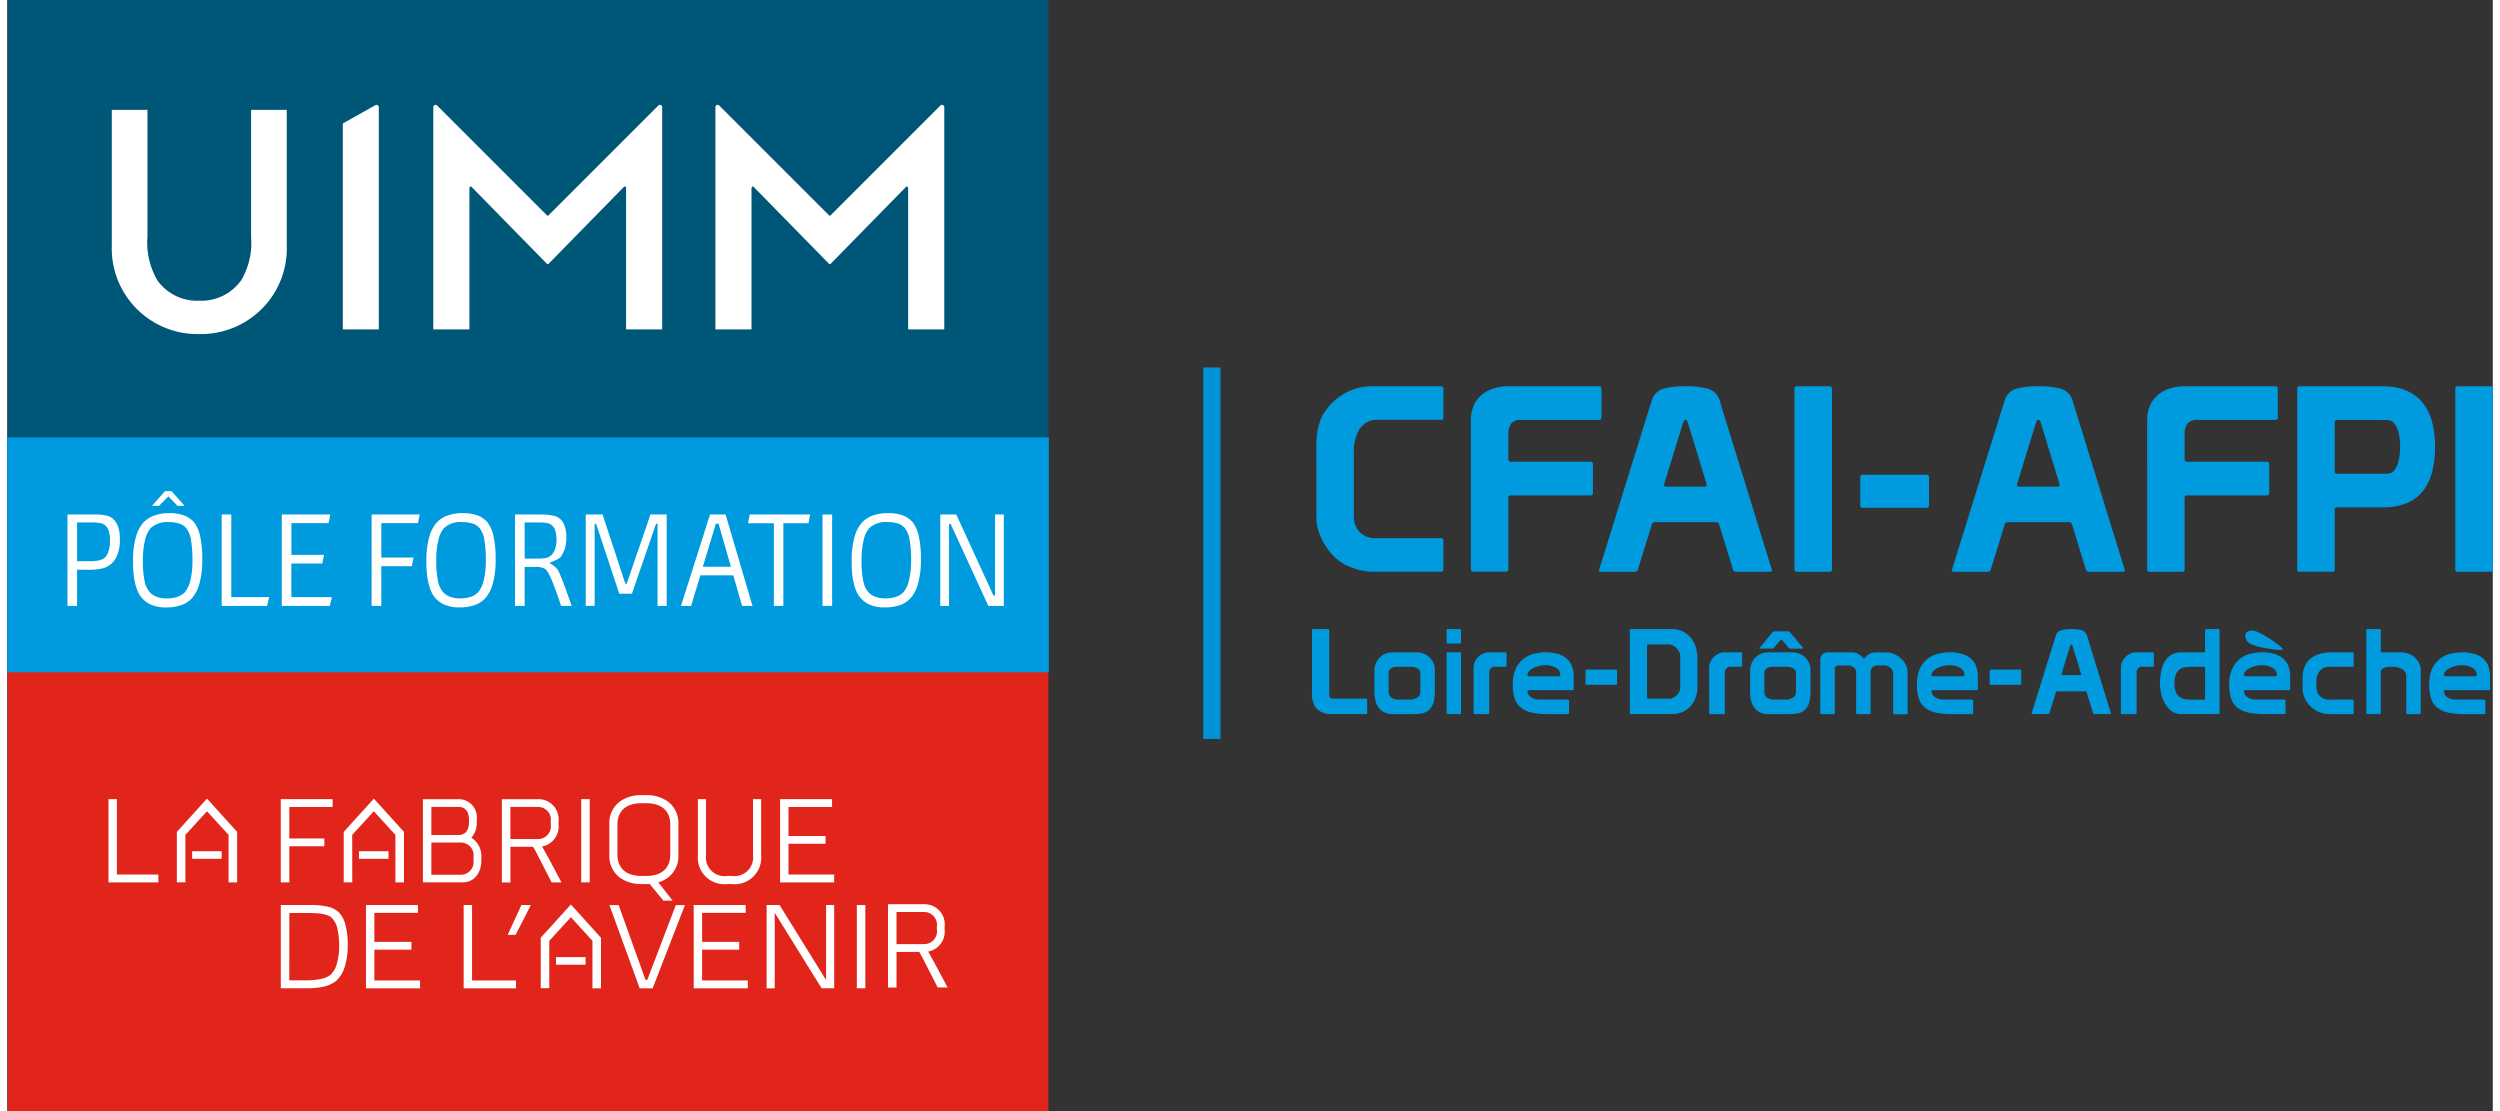 <svg xmlns="http://www.w3.org/2000/svg" width="90" height="40" viewBox="0 0 232.805 104.07">
  <rect x="0" y="0" width="232.805" height="104.07" fill="#333333" stroke="none"/>
  <g id="Groupe_34991" data-name="Groupe 34991" transform="translate(0 0.002)">
    <g id="Groupe_34992" data-name="Groupe 34992" transform="translate(0 -0.002)">
      <path id="Trac&#xE9;_17190" data-name="Trac&#xE9; 17190" d="M0,0V34.789" transform="translate(112.835 34.42)" fill="#009ade" stroke="#0093d6" stroke-width="1.617"/>
      <path id="Trac&#xE9;_17127" data-name="Trac&#xE9; 17127" d="M127.51,43.025a6.48,6.48,0,0,1,.291-1.964,3.018,3.018,0,0,1,.4-.908,8.207,8.207,0,0,1,.521-.691,5.3,5.3,0,0,1,1.793-1.357,5.22,5.22,0,0,1,2.229-.485h6.423a.215.215,0,0,1,.242.242v2.666a.215.215,0,0,1-.242.242H132.89a2.019,2.019,0,0,0-1.406.982,4.017,4.017,0,0,0-.461,2.047v6.131a2.16,2.16,0,0,0,.545,1.345,1.983,1.983,0,0,0,1.321.569h6.277a.215.215,0,0,1,.242.242v2.666a.215.215,0,0,1-.242.242h-6.2a5.528,5.528,0,0,1-1.285-.134,6.476,6.476,0,0,1-.968-.3,4.322,4.322,0,0,1-1.648-1.1,6.166,6.166,0,0,1-1.188-1.83,4.821,4.821,0,0,1-.242-.714,4.292,4.292,0,0,1-.121-1.1Z" transform="translate(-4.892 -1.441)" fill="#009ade"/>
      <path id="Trac&#xE9;_17128" data-name="Trac&#xE9; 17128" d="M142.554,40.869a3.527,3.527,0,0,1,.266-1.43,2.746,2.746,0,0,1,.74-1.006,3.243,3.243,0,0,1,1.115-.606,4.561,4.561,0,0,1,1.393-.206h8.482a.214.214,0,0,1,.242.242V40.53a.214.214,0,0,1-.242.242h-7.318a1.049,1.049,0,0,0-.909.352,1.688,1.688,0,0,0-.255,1v2.3c0,.178.081.266.242.266h7.44a.214.214,0,0,1,.242.242v2.666a.214.214,0,0,1-.242.242h-7.44c-.162,0-.242.089-.242.267v6.639a.214.214,0,0,1-.242.242H142.8a.214.214,0,0,1-.242-.242Z" transform="translate(-5.469 -1.441)" fill="#009ade"/>
      <path id="Trac&#xE9;_17129" data-name="Trac&#xE9; 17129" d="M159.947,39.051a1.633,1.633,0,0,1,1.066-1.188,7.322,7.322,0,0,1,2.108-.241,7.681,7.681,0,0,1,2.169.241,1.631,1.631,0,0,1,1.078,1.188l4.872,15.8c0,.1-.057.145-.17.145H167.9a.3.3,0,0,1-.315-.218L166.3,50.586a.306.306,0,0,0-.315-.242h-5.695a.312.312,0,0,0-.315.267l-1.284,4.144a.3.3,0,0,1-.315.242h-3.15c-.129,0-.193-.048-.193-.145Zm3.466,2.157a1.8,1.8,0,0,0-.121-.351.18.18,0,0,0-.17-.086c-.081,0-.169.146-.266.437l-1.7,5.526a.173.173,0,0,1-.012.072.1.1,0,0,0-.012.049c0,.113.064.169.194.169h3.61c.13,0,.194-.057.194-.169a.1.1,0,0,0-.013-.049.173.173,0,0,1-.012-.072Z" transform="translate(-5.947 -1.441)" fill="#009ade"/>
      <path id="Trac&#xE9;_17130" data-name="Trac&#xE9; 17130" d="M174.321,37.622h3.029a.214.214,0,0,1,.242.242v16.89a.214.214,0,0,1-.242.242h-3.029a.214.214,0,0,1-.242-.242V37.864a.214.214,0,0,1,.242-.242" transform="translate(-6.678 -1.441)" fill="#009ade"/>
      <path id="Trac&#xE9;_17131" data-name="Trac&#xE9; 17131" d="M180.48,46.458c0-.145.081-.218.242-.218h5.96a.214.214,0,0,1,.242.242V49.1a.214.214,0,0,1-.242.242h-5.96a.214.214,0,0,1-.242-.242Z" transform="translate(-6.924 -1.772)" fill="#009ade"/>
      <path id="Trac&#xE9;_17132" data-name="Trac&#xE9; 17132" d="M194.319,39.051a1.633,1.633,0,0,1,1.066-1.188,7.322,7.322,0,0,1,2.108-.241,7.681,7.681,0,0,1,2.169.241,1.631,1.631,0,0,1,1.078,1.188l4.872,15.8c0,.1-.057.145-.17.145h-3.174a.3.3,0,0,1-.315-.218l-1.284-4.193a.306.306,0,0,0-.315-.242h-5.695a.312.312,0,0,0-.315.267l-1.284,4.144a.3.3,0,0,1-.315.242h-3.15c-.129,0-.193-.048-.193-.145Zm3.466,2.157a1.8,1.8,0,0,0-.121-.351.18.18,0,0,0-.17-.086c-.081,0-.169.146-.266.437l-1.7,5.526a.173.173,0,0,1-.012.072.1.1,0,0,0-.012.049c0,.113.064.169.194.169h3.61c.13,0,.194-.057.194-.169a.1.1,0,0,0-.012-.049.172.172,0,0,1-.012-.072Z" transform="translate(-7.266 -1.441)" fill="#009ade"/>
      <path id="Trac&#xE9;_17133" data-name="Trac&#xE9; 17133" d="M208.426,40.869a3.527,3.527,0,0,1,.266-1.43,2.746,2.746,0,0,1,.74-1.006,3.243,3.243,0,0,1,1.115-.606,4.561,4.561,0,0,1,1.393-.206h8.482a.214.214,0,0,1,.242.242V40.53a.214.214,0,0,1-.242.242H213.1a1.049,1.049,0,0,0-.909.352,1.688,1.688,0,0,0-.255,1v2.3c0,.178.081.266.242.266h7.44a.214.214,0,0,1,.242.242v2.666a.214.214,0,0,1-.242.242h-7.44c-.162,0-.242.089-.242.267v6.639A.214.214,0,0,1,211.7,55h-3.029a.214.214,0,0,1-.242-.242Z" transform="translate(-7.996 -1.441)" fill="#009ade"/>
      <path id="Trac&#xE9;_17134" data-name="Trac&#xE9; 17134" d="M223.041,37.863a.214.214,0,0,1,.242-.242h7.731a5.622,5.622,0,0,1,2.3.424,3.932,3.932,0,0,1,1.527,1.175,4.882,4.882,0,0,1,.848,1.793,9.219,9.219,0,0,1,.266,2.278,9.422,9.422,0,0,1-.266,2.326,4.875,4.875,0,0,1-.848,1.793,3.725,3.725,0,0,1-1.527,1.151,5.908,5.908,0,0,1-2.3.4H226.8a.214.214,0,0,0-.242.242v5.55a.214.214,0,0,1-.242.241h-3.029a.214.214,0,0,1-.242-.241V37.863Zm3.756,2.908a.214.214,0,0,0-.242.242V45.57a.214.214,0,0,0,.242.242h4.628a.856.856,0,0,0,.691-.3,1.957,1.957,0,0,0,.375-.715,4.215,4.215,0,0,0,.158-.836q.036-.424.037-.666t-.037-.666a4.215,4.215,0,0,0-.158-.836,1.957,1.957,0,0,0-.375-.715.856.856,0,0,0-.691-.3Z" transform="translate(-8.557 -1.441)" fill="#009ade"/>
      <path id="Trac&#xE9;_17135" data-name="Trac&#xE9; 17135" d="M238.681,37.622h3.029a.214.214,0,0,1,.242.242v16.89a.214.214,0,0,1-.242.242h-3.029a.214.214,0,0,1-.242-.242V37.864a.214.214,0,0,1,.242-.242" transform="translate(-9.147 -1.441)" fill="#009ade"/>
      <path id="Trac&#xE9;_17136" data-name="Trac&#xE9; 17136" d="M132.254,67.9v1.222a.1.1,0,0,1-.111.111h-3.221a.761.761,0,0,1-.134-.011,1.843,1.843,0,0,1-1.31-.539,2.117,2.117,0,0,1-.389-1.393V61.38a.1.1,0,0,1,.112-.111h1.389a.1.1,0,0,1,.111.111v6.042c0,.245.145.367.434.367h3.01a.1.1,0,0,1,.111.111" transform="translate(-4.876 -2.349)" fill="#009ade"/>
      <path id="Trac&#xE9;_17137" data-name="Trac&#xE9; 17137" d="M138.83,67.076a4.309,4.309,0,0,1-.117,1.1,1.588,1.588,0,0,1-.355.689,1.27,1.27,0,0,1-.606.356,3.376,3.376,0,0,1-.877.1H134.9a1.739,1.739,0,0,1-.844-.184,1.514,1.514,0,0,1-.533-.477,1.836,1.836,0,0,1-.278-.667,3.692,3.692,0,0,1-.078-.761V65.276a1.792,1.792,0,0,1,.139-.722,1.694,1.694,0,0,1,.372-.55,1.6,1.6,0,0,1,.549-.35,1.865,1.865,0,0,1,.672-.122h2.243a1.757,1.757,0,0,1,.6.112,1.626,1.626,0,0,1,.544.327,1.734,1.734,0,0,1,.389.522,1.584,1.584,0,0,1,.15.706Zm-1.367-1.633a.381.381,0,0,0-.083-.239.688.688,0,0,0-.217-.177,1.054,1.054,0,0,0-.3-.106,1.691,1.691,0,0,0-.333-.034H135.32a1.543,1.543,0,0,0-.288.028.872.872,0,0,0-.262.094.6.6,0,0,0-.194.178.453.453,0,0,0-.077.266V67.23a.654.654,0,0,0,.094.367.7.7,0,0,0,.238.227.911.911,0,0,0,.311.112,1.94,1.94,0,0,0,.312.028h1.021a1.256,1.256,0,0,0,.694-.189.555.555,0,0,0,.294-.477V65.443Z" transform="translate(-5.109 -2.435)" fill="#009ade"/>
      <path id="Trac&#xE9;_17138" data-name="Trac&#xE9; 17138" d="M140.3,61.269h1.133a.1.1,0,0,1,.112.111v1.133a.1.1,0,0,1-.112.112H140.3a.1.1,0,0,1-.11-.112V61.38a.1.1,0,0,1,.11-.111m-.11,2.288a.1.1,0,0,1,.11-.112h1.133a.1.1,0,0,1,.112.112v5.564a.1.1,0,0,1-.112.112H140.3a.1.1,0,0,1-.11-.112Z" transform="translate(-5.378 -2.349)" fill="#009ade"/>
      <path id="Trac&#xE9;_17139" data-name="Trac&#xE9; 17139" d="M145.8,63.532a.1.1,0,0,1,.112.112v1.132a.1.1,0,0,1-.112.112h-1.066a.292.292,0,0,0-.177.056.707.707,0,0,0-.139.128.576.576,0,0,0-.094.155.414.414,0,0,0-.034.15v3.832a.1.1,0,0,1-.111.112h-1.244a.1.1,0,0,1-.111-.112V64.987a1.368,1.368,0,0,1,.116-.555,1.5,1.5,0,0,1,.783-.784,1.411,1.411,0,0,1,.566-.116Z" transform="translate(-5.479 -2.435)" fill="#009ade"/>
      <path id="Trac&#xE9;_17140" data-name="Trac&#xE9; 17140" d="M148.021,67.186a.561.561,0,0,0,.088.306.888.888,0,0,0,.239.244,1.2,1.2,0,0,0,.361.166,1.6,1.6,0,0,0,.444.061H151.8a.1.1,0,0,1,.111.112v1.133a.1.1,0,0,1-.111.112H149.92a6.6,6.6,0,0,1-1.561-.156,2.355,2.355,0,0,1-1.011-.494,1.858,1.858,0,0,1-.544-.861,4.312,4.312,0,0,1-.161-1.255,3.483,3.483,0,0,1,.272-1.472,2.5,2.5,0,0,1,.711-.927,2.614,2.614,0,0,1,.989-.483,4.462,4.462,0,0,1,1.1-.139,3.914,3.914,0,0,1,1.189.161,2.207,2.207,0,0,1,.822.456,1.747,1.747,0,0,1,.472.716,2.808,2.808,0,0,1,.149.944v1.155a.1.1,0,0,1-.111.112h-4.109a.1.1,0,0,0-.112.111m2.966-1.411a.1.1,0,0,0,.111-.111.766.766,0,0,0-.389-.672,2.011,2.011,0,0,0-1.089-.25,2.106,2.106,0,0,0-.494.066,2.872,2.872,0,0,0-.522.184,1.407,1.407,0,0,0-.416.288.54.54,0,0,0-.166.384.1.1,0,0,0,.112.111Z" transform="translate(-5.626 -2.435)" fill="#009ade"/>
      <path id="Trac&#xE9;_17141" data-name="Trac&#xE9; 17141" d="M153.724,65.318c0-.066.038-.1.111-.1h2.733a.1.1,0,0,1,.111.112v1.2a.1.1,0,0,1-.111.112h-2.733a.1.1,0,0,1-.111-.112Z" transform="translate(-5.897 -2.5)" fill="#009ade"/>
      <path id="Trac&#xE9;_17142" data-name="Trac&#xE9; 17142" d="M158.044,69.121V61.38a.1.1,0,0,1,.111-.111h3.788a2.246,2.246,0,0,1,1.855.877,2.562,2.562,0,0,1,.439.889,3.774,3.774,0,0,1,.139,1.011v2.666a3,3,0,0,1-.139.884,2.392,2.392,0,0,1-.439.816,2.263,2.263,0,0,1-.756.593,2.4,2.4,0,0,1-1.088.228h-3.8a.1.1,0,0,1-.111-.112m1.611-1.443a.1.1,0,0,0,.111.112h1.989a.788.788,0,0,0,.361-.094,1.255,1.255,0,0,0,.328-.245,1.284,1.284,0,0,0,.234-.333.852.852,0,0,0,.088-.372V63.79a.857.857,0,0,0-.1-.394,1.294,1.294,0,0,0-.256-.345,1.336,1.336,0,0,0-.35-.243.884.884,0,0,0-.394-.1h-1.9a.1.1,0,0,0-.111.112Z" transform="translate(-6.063 -2.349)" fill="#009ade"/>
      <path id="Trac&#xE9;_17143" data-name="Trac&#xE9; 17143" d="M168.747,63.532a.1.1,0,0,1,.112.112v1.132a.1.1,0,0,1-.112.112h-1.066a.292.292,0,0,0-.177.056.707.707,0,0,0-.139.128.576.576,0,0,0-.094.155.415.415,0,0,0-.034.15v3.832a.1.1,0,0,1-.111.112h-1.244a.1.1,0,0,1-.111-.112V64.987a1.368,1.368,0,0,1,.116-.555,1.5,1.5,0,0,1,.783-.784,1.411,1.411,0,0,1,.566-.116Z" transform="translate(-6.36 -2.435)" fill="#009ade"/>
      <path id="Trac&#xE9;_17144" data-name="Trac&#xE9; 17144" d="M175.42,67a4.309,4.309,0,0,1-.117,1.1,1.588,1.588,0,0,1-.355.689,1.27,1.27,0,0,1-.606.356,3.376,3.376,0,0,1-.877.1h-1.977a1.74,1.74,0,0,1-.844-.184,1.514,1.514,0,0,1-.533-.477,1.836,1.836,0,0,1-.278-.667,3.692,3.692,0,0,1-.078-.761V65.2a1.791,1.791,0,0,1,.139-.722,1.694,1.694,0,0,1,.372-.55,1.6,1.6,0,0,1,.549-.35,1.865,1.865,0,0,1,.672-.122h2.243a1.757,1.757,0,0,1,.6.112,1.626,1.626,0,0,1,.544.327,1.734,1.734,0,0,1,.389.522,1.584,1.584,0,0,1,.15.706ZM173.5,61.588a.3.3,0,0,0-.084-.078.219.219,0,0,0-.106-.022h-1.233a.287.287,0,0,0-.138.028.5.5,0,0,0-.106.083L170.677,63a.1.1,0,0,0-.034.066c0,.03.019.044.056.044h1.1a.232.232,0,0,0,.2-.088l.556-.666a.7.7,0,0,1,.066-.078.091.091,0,0,1,.056-.034.089.089,0,0,1,.055.034.616.616,0,0,1,.067.078l.566.677a.33.33,0,0,0,.072.056.219.219,0,0,0,.106.022h1.1c.045,0,.067-.018.067-.056a.075.075,0,0,0-.022-.055Zm.555,3.776a.381.381,0,0,0-.083-.239.688.688,0,0,0-.217-.177,1.054,1.054,0,0,0-.3-.106,1.691,1.691,0,0,0-.333-.034H171.91a1.543,1.543,0,0,0-.288.028.872.872,0,0,0-.262.094.6.6,0,0,0-.194.178.453.453,0,0,0-.077.266v1.777a.653.653,0,0,0,.094.367.7.7,0,0,0,.238.227.911.911,0,0,0,.311.112,1.939,1.939,0,0,0,.312.028h1.021a1.256,1.256,0,0,0,.694-.189.555.555,0,0,0,.294-.477V65.364Z" transform="translate(-6.512 -2.357)" fill="#009ade"/>
      <path id="Trac&#xE9;_17145" data-name="Trac&#xE9; 17145" d="M176.593,64.2a.613.613,0,0,1,.216-.472.685.685,0,0,1,.462-.194h2.3a1.1,1.1,0,0,1,.534.134,1.625,1.625,0,0,1,.356.244l.127.128c.048.048.08.072.094.072s.036-.013.062-.039.058-.061.094-.1a1.853,1.853,0,0,1,.138-.145.767.767,0,0,1,.206-.133,1.081,1.081,0,0,1,.45-.138q.228-.017.294-.017h.789a1.988,1.988,0,0,1,.833.172,2.266,2.266,0,0,1,.65.439,1.976,1.976,0,0,1,.422.6,1.524,1.524,0,0,1,.149.639v3.831a.1.1,0,0,1-.111.112h-1.121c-.082,0-.122-.038-.122-.112V65.521a.649.649,0,0,0-.078-.317.87.87,0,0,0-.194-.238.833.833,0,0,0-.256-.15.765.765,0,0,0-.262-.05h-.733a.643.643,0,0,0-.394.15.519.519,0,0,0-.194.439v3.854a.1.1,0,0,1-.111.112h-1.133a.1.1,0,0,1-.112-.112V65.353a.527.527,0,0,0-.216-.4.717.717,0,0,0-.472-.184h-1.022a.257.257,0,0,0-.2.1.354.354,0,0,0-.084.234v4.109a.1.1,0,0,1-.112.112H176.7a.1.1,0,0,1-.111-.112Z" transform="translate(-6.775 -2.435)" fill="#009ade"/>
      <path id="Trac&#xE9;_17146" data-name="Trac&#xE9; 17146" d="M187.383,67.186a.561.561,0,0,0,.088.306.888.888,0,0,0,.239.244,1.2,1.2,0,0,0,.361.166,1.6,1.6,0,0,0,.444.061h2.644a.1.1,0,0,1,.111.112v1.133a.1.1,0,0,1-.111.112h-1.877a6.6,6.6,0,0,1-1.561-.156,2.355,2.355,0,0,1-1.011-.494,1.858,1.858,0,0,1-.544-.861,4.312,4.312,0,0,1-.161-1.255,3.483,3.483,0,0,1,.272-1.472,2.5,2.5,0,0,1,.711-.927,2.614,2.614,0,0,1,.989-.483,4.462,4.462,0,0,1,1.1-.139,3.914,3.914,0,0,1,1.189.161,2.207,2.207,0,0,1,.822.456,1.747,1.747,0,0,1,.472.716,2.808,2.808,0,0,1,.149.944v1.155a.1.1,0,0,1-.111.112h-4.109a.1.1,0,0,0-.112.111m2.966-1.411a.1.1,0,0,0,.111-.111.766.766,0,0,0-.389-.672,2.011,2.011,0,0,0-1.089-.25,2.107,2.107,0,0,0-.494.066,2.872,2.872,0,0,0-.522.184,1.406,1.406,0,0,0-.416.288.54.54,0,0,0-.166.384.1.1,0,0,0,.112.111Z" transform="translate(-7.136 -2.435)" fill="#009ade"/>
      <path id="Trac&#xE9;_17147" data-name="Trac&#xE9; 17147" d="M193.086,65.318c0-.066.038-.1.111-.1h2.733a.1.1,0,0,1,.111.112v1.2a.1.1,0,0,1-.111.112H193.2a.1.1,0,0,1-.111-.112Z" transform="translate(-7.407 -2.5)" fill="#009ade"/>
      <path id="Trac&#xE9;_17148" data-name="Trac&#xE9; 17148" d="M199.43,61.924a.746.746,0,0,1,.488-.544,3.365,3.365,0,0,1,.966-.111,3.52,3.52,0,0,1,.994.111.745.745,0,0,1,.494.544l2.233,7.241c0,.045-.026.067-.078.067h-1.455a.138.138,0,0,1-.144-.1l-.589-1.921a.14.14,0,0,0-.144-.112h-2.611a.142.142,0,0,0-.144.122l-.589,1.9a.14.14,0,0,1-.144.112h-1.444c-.059,0-.088-.022-.088-.067Zm1.588.989a.742.742,0,0,0-.056-.161.082.082,0,0,0-.078-.039c-.037,0-.077.066-.122.2l-.777,2.532a.076.076,0,0,1-.006.034.049.049,0,0,0,0,.022c0,.052.029.078.088.078h1.655c.059,0,.088-.026.088-.078a.051.051,0,0,0-.006-.022.1.1,0,0,1,0-.034Z" transform="translate(-7.564 -2.349)" fill="#009ade"/>
      <path id="Trac&#xE9;_17149" data-name="Trac&#xE9; 17149" d="M208.848,63.532a.1.1,0,0,1,.112.112v1.132a.1.1,0,0,1-.112.112h-1.066a.292.292,0,0,0-.177.056.707.707,0,0,0-.139.128.576.576,0,0,0-.094.155.415.415,0,0,0-.034.15v3.832a.1.1,0,0,1-.111.112h-1.244a.1.1,0,0,1-.111-.112V64.987a1.368,1.368,0,0,1,.116-.555,1.5,1.5,0,0,1,.783-.784,1.411,1.411,0,0,1,.566-.116Z" transform="translate(-7.898 -2.435)" fill="#009ade"/>
      <path id="Trac&#xE9;_17150" data-name="Trac&#xE9; 17150" d="M213.9,63.335V61.38a.1.1,0,0,1,.111-.111h1.133a.1.1,0,0,1,.112.111v7.741a.1.1,0,0,1-.112.112h-3.453a1.516,1.516,0,0,1-.912-.272,2.221,2.221,0,0,1-.622-.694,3.355,3.355,0,0,1-.361-.921,4.247,4.247,0,0,1-.116-.966,5.737,5.737,0,0,1,.116-1.2,2.82,2.82,0,0,1,.361-.927,1.742,1.742,0,0,1,.622-.594,1.846,1.846,0,0,1,.912-.211h2.1a.1.1,0,0,0,.112-.112m0,1.577a.1.1,0,0,0-.112-.111h-1.211a3,3,0,0,0-.627.061,1.107,1.107,0,0,0-.489.234,1.079,1.079,0,0,0-.316.483,2.419,2.419,0,0,0-.112.8,2.1,2.1,0,0,0,.112.744,1.068,1.068,0,0,0,.311.455,1.15,1.15,0,0,0,.483.234,2.813,2.813,0,0,0,.639.066h1.211a.1.1,0,0,0,.112-.111Z" transform="translate(-8.044 -2.349)" fill="#009ade"/>
      <path id="Trac&#xE9;_17151" data-name="Trac&#xE9; 17151" d="M217.805,67.1a.559.559,0,0,0,.088.306.888.888,0,0,0,.239.244,1.2,1.2,0,0,0,.361.166,1.57,1.57,0,0,0,.444.062h2.644a.1.1,0,0,1,.112.111v1.133a.1.1,0,0,1-.112.112H219.7a6.6,6.6,0,0,1-1.561-.156,2.355,2.355,0,0,1-1.011-.494,1.858,1.858,0,0,1-.544-.861,4.312,4.312,0,0,1-.161-1.255A3.475,3.475,0,0,1,216.7,65a2.5,2.5,0,0,1,.711-.928,2.614,2.614,0,0,1,.989-.483,4.508,4.508,0,0,1,1.1-.139,3.882,3.882,0,0,1,1.189.162,2.206,2.206,0,0,1,.822.455,1.747,1.747,0,0,1,.472.716,2.807,2.807,0,0,1,.15.944v1.155a.1.1,0,0,1-.112.112h-4.109a.1.1,0,0,0-.112.111m2.966-1.411a.1.1,0,0,0,.111-.111.765.765,0,0,0-.389-.672,2.006,2.006,0,0,0-1.089-.25,2.093,2.093,0,0,0-.493.066,2.848,2.848,0,0,0-.522.184,1.384,1.384,0,0,0-.417.289.54.54,0,0,0-.166.383.1.1,0,0,0,.112.111Zm-.056-3.176q-.366-.267-.772-.516a7,7,0,0,0-.789-.422,1.626,1.626,0,0,0-.627-.172.651.651,0,0,0-.422.134.418.418,0,0,0-.166.344.806.806,0,0,0,.527.789,4.238,4.238,0,0,0,.933.3,14.377,14.377,0,0,0,1.6.25l.156.006.156.006a.1.1,0,0,0,.111-.112.089.089,0,0,0-.033-.055l-.089-.089q-.222-.2-.589-.466" transform="translate(-8.303 -2.354)" fill="#009ade"/>
      <path id="Trac&#xE9;_17152" data-name="Trac&#xE9; 17152" d="M228.242,67.964a.1.1,0,0,1,.112.112v1.132a.1.1,0,0,1-.112.112h-2.088a2.609,2.609,0,0,1-1.089-.216,2.567,2.567,0,0,1-.811-.566,2.523,2.523,0,0,1-.512-.777,2.209,2.209,0,0,1-.177-.85v-.933a2.991,2.991,0,0,1,.161-1.016,1.915,1.915,0,0,1,.5-.766,2.274,2.274,0,0,1,.871-.489,4.124,4.124,0,0,1,1.266-.172h1.877a.1.1,0,0,1,.112.111v1.133a.1.1,0,0,1-.112.112h-2.1a1.169,1.169,0,0,0-.961.389,1.467,1.467,0,0,0-.316.955v.478a1.324,1.324,0,0,0,.306.9,1.222,1.222,0,0,0,.971.35Z" transform="translate(-8.577 -2.435)" fill="#009ade"/>
      <path id="Trac&#xE9;_17153" data-name="Trac&#xE9; 17153" d="M233.14,65.017a1.884,1.884,0,0,0-.939-.216c-.126,0-.252.006-.378.016a1.541,1.541,0,0,0-.339.066.613.613,0,0,0-.249.151.341.341,0,0,0-.1.255v3.832a.1.1,0,0,1-.112.111h-1.133a.1.1,0,0,1-.112-.111V61.38a.1.1,0,0,1,.112-.111h1.133a.1.1,0,0,1,.112.111v2.067h1.932a1.889,1.889,0,0,1,1.25.483,1.9,1.9,0,0,1,.4.528,1.353,1.353,0,0,1,.156.633v4.032a.1.1,0,0,1-.112.111h-1.133a.1.1,0,0,1-.112-.111v-3.4a.747.747,0,0,0-.383-.7" transform="translate(-8.815 -2.349)" fill="#009ade"/>
      <path id="Trac&#xE9;_17154" data-name="Trac&#xE9; 17154" d="M237.278,67.186a.561.561,0,0,0,.088.306.888.888,0,0,0,.239.244,1.2,1.2,0,0,0,.361.166,1.6,1.6,0,0,0,.444.061h2.644a.1.1,0,0,1,.111.112v1.133a.1.1,0,0,1-.111.112h-1.877a6.6,6.6,0,0,1-1.561-.156,2.355,2.355,0,0,1-1.011-.494,1.858,1.858,0,0,1-.544-.861,4.313,4.313,0,0,1-.161-1.255,3.483,3.483,0,0,1,.272-1.472,2.5,2.5,0,0,1,.711-.927,2.614,2.614,0,0,1,.989-.483,4.462,4.462,0,0,1,1.1-.139,3.914,3.914,0,0,1,1.189.161,2.207,2.207,0,0,1,.822.456,1.747,1.747,0,0,1,.472.716,2.808,2.808,0,0,1,.149.944v1.155a.1.1,0,0,1-.111.112H237.39a.1.1,0,0,0-.112.111m2.966-1.411a.1.1,0,0,0,.111-.111.766.766,0,0,0-.389-.672,2.011,2.011,0,0,0-1.089-.25,2.107,2.107,0,0,0-.494.066,2.873,2.873,0,0,0-.522.184,1.406,1.406,0,0,0-.416.288.54.54,0,0,0-.166.384.1.1,0,0,0,.112.111Z" transform="translate(-9.05 -2.435)" fill="#009ade"/>
      <rect id="Rectangle_9779" data-name="Rectangle 9779" width="97.474" height="41.168" transform="translate(0.043)" fill="#005677"/>
      <path id="Trac&#xE9;_17155" data-name="Trac&#xE9; 17155" d="M13.526,10.7V22.605a6.939,6.939,0,0,0,.932,4.063,4.563,4.563,0,0,0,3.914,1.907A4.577,4.577,0,0,0,22.3,26.668a6.821,6.821,0,0,0,.932-4.063V10.7h3.341V23.413a7.973,7.973,0,0,1-2.179,5.764A8.069,8.069,0,0,1,18.371,31.7a8.029,8.029,0,0,1-8.186-8.287V10.7Z" transform="translate(-0.391 -0.409)" fill="#fff"/>
      <path id="Trac&#xE9;_17156" data-name="Trac&#xE9; 17156" d="M32.687,11.952V31.243h3.371V10.425a.213.213,0,0,0-.316-.186Z" transform="translate(-1.254 -0.39)" fill="#fff"/>
      <path id="Trac&#xE9;_17157" data-name="Trac&#xE9; 17157" d="M62.938,31.243H59.555V18.058c0-.2-.116-.249-.212-.152l-7.055,7.2a.1.1,0,0,1-.138,0l-7.055-7.2c-.094-.1-.212-.046-.212.152V31.243H41.5V10.423a.211.211,0,0,1,.361-.149L52.15,20.562a.089.089,0,0,0,.138,0L62.577,10.273a.211.211,0,0,1,.361.149Z" transform="translate(-1.592 -0.39)" fill="#fff"/>
      <path id="Trac&#xE9;_17158" data-name="Trac&#xE9; 17158" d="M90.413,31.243H87.03V18.058c0-.2-.116-.249-.212-.152l-7.055,7.2a.1.1,0,0,1-.138,0l-7.055-7.2c-.094-.1-.212-.046-.212.152V31.243H68.976V10.423a.211.211,0,0,1,.361-.149L79.625,20.562a.089.089,0,0,0,.138,0L90.052,10.273a.211.211,0,0,1,.361.149Z" transform="translate(-2.646 -0.39)" fill="#fff"/>
      <rect id="Rectangle_9780" data-name="Rectangle 9780" width="97.474" height="41.168" transform="translate(0.043 62.903)" fill="#e1251b"/>
      <path id="Trac&#xE9;_17159" data-name="Trac&#xE9; 17159" d="M10.652,77.834H9.865v7.8h4.669v-.736H10.652Z" transform="translate(-0.378 -2.984)" fill="#fff"/>
      <path id="Trac&#xE9;_17160" data-name="Trac&#xE9; 17160" d="M19.341,77.788l-2.794,3.085-.026.029v4.725h.8V81.181l2.023-2.214,2.024,2.214v4.446h.8V80.9l-2.747-3.035Z" transform="translate(-0.634 -2.982)" fill="#fff"/>
      <rect id="Rectangle_9781" data-name="Rectangle 9781" width="2.766" height="0.712" transform="translate(17.319 79.728)" fill="#fff"/>
      <path id="Trac&#xE9;_17161" data-name="Trac&#xE9; 17161" d="M32.071,88.813a2.27,2.27,0,0,0-1.016-.506,7.4,7.4,0,0,0-1.716-.16H26.646v7.8h2.339A9.817,9.817,0,0,0,30,95.9a5,5,0,0,0,.79-.139,2.94,2.94,0,0,0,.608-.231,2.6,2.6,0,0,0,.46-.306,2.889,2.889,0,0,0,.768-1.265,6.326,6.326,0,0,0,.288-2.032,7.045,7.045,0,0,0-.227-1.973,2.623,2.623,0,0,0-.614-1.138m-4.627.081h1.815c.234,0,.464.007.688.02a5.37,5.37,0,0,1,.626.074,2.623,2.623,0,0,1,.522.151,1.05,1.05,0,0,1,.362.241,2.116,2.116,0,0,1,.491,1,6.855,6.855,0,0,1,.159,1.551,5.827,5.827,0,0,1-.228,1.762,2.127,2.127,0,0,1-.575.987,2.18,2.18,0,0,1-.843.376A6.758,6.758,0,0,1,28.9,95.2h-1.46Z" transform="translate(-1.022 -3.38)" fill="#fff"/>
      <path id="Trac&#xE9;_17162" data-name="Trac&#xE9; 17162" d="M35.727,92.328H39.2V91.6H35.727V88.884h4.081v-.736H34.941v7.8h5.068v-.736H35.727Z" transform="translate(-1.34 -3.38)" fill="#fff"/>
      <path id="Trac&#xE9;_17163" data-name="Trac&#xE9; 17163" d="M45.245,88.148h-.787v7.8h4.905v-.736H45.245Z" transform="translate(-1.706 -3.38)" fill="#fff"/>
      <path id="Trac&#xE9;_17164" data-name="Trac&#xE9; 17164" d="M50.031,88.148,48.745,90.94h.743l1.428-2.792Z" transform="translate(-1.87 -3.38)" fill="#fff"/>
      <path id="Trac&#xE9;_17165" data-name="Trac&#xE9; 17165" d="M62.2,95.157h-.165l-2.521-7.008h-.861l2.838,7.8h1.212l3.024-7.8h-.852Z" transform="translate(-2.25 -3.38)" fill="#fff"/>
      <path id="Trac&#xE9;_17166" data-name="Trac&#xE9; 17166" d="M67.65,92.328h3.472V91.6H67.65V88.884h4.081v-.736H66.863v7.8h5.068v-.736H67.65Z" transform="translate(-2.565 -3.38)" fill="#fff"/>
      <path id="Trac&#xE9;_17167" data-name="Trac&#xE9; 17167" d="M79.537,95.116H79.5l-4.324-6.968H73.967v7.8h.757V88.914h.027l4.365,7.029h1.179v-7.8h-.757Z" transform="translate(-2.838 -3.38)" fill="#fff"/>
      <rect id="Rectangle_9782" data-name="Rectangle 9782" width="0.797" height="7.795" transform="translate(79.577 84.769)" fill="#fff"/>
      <path id="Trac&#xE9;_17168" data-name="Trac&#xE9; 17168" d="M54.781,88.1l-2.792,3.083-.026.029v4.726h.8V91.5l2.024-2.213L56.808,91.5v4.447h.8V91.215l-2.744-3.036Z" transform="translate(-1.993 -3.378)" fill="#fff"/>
      <rect id="Rectangle_9783" data-name="Rectangle 9783" width="2.766" height="0.712" transform="translate(51.401 89.646)" fill="#fff"/>
      <path id="Trac&#xE9;_17169" data-name="Trac&#xE9; 17169" d="M27.443,82.246h3.281V81.52H27.443V78.57H31.5v-.736H26.645v7.8h.8Z" transform="translate(-1.022 -2.984)" fill="#fff"/>
      <path id="Trac&#xE9;_17170" data-name="Trac&#xE9; 17170" d="M33.57,81.181l2.024-2.213,2.023,2.213v4.447h.8V80.9l-2.75-3.037-.077-.071L32.8,80.873l-.026.029v4.726h.8Z" transform="translate(-1.257 -2.983)" fill="#fff"/>
      <rect id="Rectangle_9784" data-name="Rectangle 9784" width="2.766" height="0.712" transform="translate(32.947 79.728)" fill="#fff"/>
      <path id="Trac&#xE9;_17171" data-name="Trac&#xE9; 17171" d="M45.032,81.448a2.082,2.082,0,0,0,.5-1.451v-.24a1.7,1.7,0,0,0-1.672-1.92H40.486v7.791h3.72c1.145,0,1.756-.942,1.756-2.079v-.262a2.05,2.05,0,0,0-.93-1.839m-3.752-2.885h2.544c.888,0,.983.839.983,1.2v.23c0,.361-.1,1.2-.983,1.2H41.279Zm3.948,4.978a1.2,1.2,0,0,1-1.167,1.375H41.279V81.9H44.09a1.2,1.2,0,0,1,1.138,1.374Z" transform="translate(-1.553 -2.984)" fill="#fff"/>
      <path id="Trac&#xE9;_17172" data-name="Trac&#xE9; 17172" d="M52.829,85.629h.928s-1.24-2.38-1.817-3.359A1.9,1.9,0,0,0,53.484,80.2v-.263a1.879,1.879,0,0,0-1.894-2.1H48.179v7.8h.8V82.3h2.129c.216.339,1.724,3.329,1.724,3.329m-.074-5.695V80.2a1.2,1.2,0,0,1-1.166,1.373H48.976v-3.01H51.59a1.2,1.2,0,0,1,1.166,1.373" transform="translate(-1.848 -2.984)" fill="#fff"/>
      <path id="Trac&#xE9;_17173" data-name="Trac&#xE9; 17173" d="M90.437,95.865h.928s-1.24-2.38-1.817-3.359a1.9,1.9,0,0,0,1.543-2.072V90.17a1.879,1.879,0,0,0-1.894-2.1H85.787v7.8h.8V92.536h2.129c.216.339,1.724,3.329,1.724,3.329m-.074-5.695v.263A1.2,1.2,0,0,1,89.2,91.807H86.584V88.8H89.2a1.2,1.2,0,0,1,1.166,1.373" transform="translate(-3.291 -3.377)" fill="#fff"/>
      <rect id="Rectangle_9785" data-name="Rectangle 9785" width="0.797" height="7.795" transform="translate(53.763 74.85)" fill="#fff"/>
      <path id="Trac&#xE9;_17174" data-name="Trac&#xE9; 17174" d="M65.115,83.057v-2.9a2.524,2.524,0,0,0-.966-2.1,3.4,3.4,0,0,0-2.068-.614h-.4a3.393,3.393,0,0,0-2.068.614,2.522,2.522,0,0,0-.966,2.1v2.9a2.52,2.52,0,0,0,.966,2.1,3.387,3.387,0,0,0,2.068.614h.4c.113,0,.225,0,.335-.013l1.3,1.573h.868L63.23,85.616a2.882,2.882,0,0,0,.918-.456,2.522,2.522,0,0,0,.966-2.1M62.08,85.013h-.4c-2.051,0-2.273-1.368-2.273-1.956v-2.9c0-.589.222-1.957,2.273-1.957h.4c2.052,0,2.273,1.368,2.273,1.957v2.9c0,.588-.221,1.956-2.273,1.956" transform="translate(-2.25 -2.969)" fill="#fff"/>
      <path id="Trac&#xE9;_17175" data-name="Trac&#xE9; 17175" d="M70.431,85.79h-.4a2.493,2.493,0,0,1-2.759-2.718V77.834h.762v5.238a1.752,1.752,0,0,0,2,1.956h.4a1.753,1.753,0,0,0,2-1.956V77.834h.761v5.238a2.493,2.493,0,0,1-2.759,2.718" transform="translate(-2.581 -2.984)" fill="#fff"/>
      <path id="Trac&#xE9;_17176" data-name="Trac&#xE9; 17176" d="M80.344,84.893h-4.28v-2.88h3.472v-.726H76.064V78.569h4.081v-.736H75.277v7.8h5.067Z" transform="translate(-2.888 -2.984)" fill="#fff"/>
      <path id="Trac&#xE9;_17189" data-name="Trac&#xE9; 17189" d="M0,0H97.563V21.992H0Z" transform="translate(0 40.973)" fill="#009ade"/>
      <path id="Trac&#xE9;_17177" data-name="Trac&#xE9; 17177" d="M6.767,55.283v3.392h-.9V50.109H8.457a4.616,4.616,0,0,1,1.011.091,1.563,1.563,0,0,1,.635.286,1.729,1.729,0,0,1,.479.69,3.484,3.484,0,0,1,.194,1.308,3.757,3.757,0,0,1-.229,1.388,2.1,2.1,0,0,1-.627.9,1.959,1.959,0,0,1-.851.406,6.159,6.159,0,0,1-1.273.109ZM9.85,52.564a2.887,2.887,0,0,0-.12-.925,1.105,1.105,0,0,0-.313-.5.975.975,0,0,0-.48-.223,3.814,3.814,0,0,0-.742-.063H6.767v3.631H7.886a4.574,4.574,0,0,0,.862-.063,1.458,1.458,0,0,0,.509-.188,1.2,1.2,0,0,0,.422-.589,2.924,2.924,0,0,0,.171-1.079" transform="translate(-0.225 -1.92)" fill="#fff"/>
      <path id="Trac&#xE9;_17178" data-name="Trac&#xE9; 17178" d="M15.634,49.9a3.892,3.892,0,0,1,1.439.222,2.332,2.332,0,0,1,.9.634,3.17,3.17,0,0,1,.554,1.24,9.536,9.536,0,0,1,.212,2.255,8.136,8.136,0,0,1-.268,2.25,3.354,3.354,0,0,1-.726,1.392,2.416,2.416,0,0,1-1,.628,4.237,4.237,0,0,1-1.369.206,3.5,3.5,0,0,1-1.411-.245,2.359,2.359,0,0,1-.9-.668,2.239,2.239,0,0,1-.313-.48,3.9,3.9,0,0,1-.258-.69,6.188,6.188,0,0,1-.177-.942,10.978,10.978,0,0,1-.062-1.244,8.187,8.187,0,0,1,.274-2.359,3.409,3.409,0,0,1,.73-1.364,2.606,2.606,0,0,1,.976-.612,4.027,4.027,0,0,1,1.4-.222m-.252,7.983a3.026,3.026,0,0,0,1.063-.161,1.718,1.718,0,0,0,.674-.434,2.7,2.7,0,0,0,.5-1.09,7.386,7.386,0,0,0,.2-1.867,10.8,10.8,0,0,0-.138-1.93,2.371,2.371,0,0,0-.434-1.085,1.4,1.4,0,0,0-.685-.451,3.279,3.279,0,0,0-.971-.131,2.247,2.247,0,0,0-1.69.57,2.52,2.52,0,0,0-.508,1.05,7.751,7.751,0,0,0-.213,2.033,8.592,8.592,0,0,0,.161,1.879,2.26,2.26,0,0,0,.458,1.011,1.635,1.635,0,0,0,.672.451,2.587,2.587,0,0,0,.914.155m1.7-8.668h-.664l-.857-.89-.879.89h-.663l1.222-1.382h.616Z" transform="translate(-0.47 -1.833)" fill="#fff"/>
      <path id="Trac&#xE9;_17179" data-name="Trac&#xE9; 17179" d="M21.789,57.851h3.552l-.2.822H20.887V50.109h.9Z" transform="translate(-0.801 -1.92)" fill="#fff"/>
      <path id="Trac&#xE9;_17180" data-name="Trac&#xE9; 17180" d="M31.241,58.674h-4.5V50.109h4.546l-.161.811H27.644v2.969H30.7l-.16.811h-2.9v3.152h3.8Z" transform="translate(-1.026 -1.921)" fill="#fff"/>
      <path id="Trac&#xE9;_17181" data-name="Trac&#xE9; 17181" d="M35.494,58.674V50.109h4.5l-.161.811H36.4v3.22h3.015l-.16.811H36.4v3.723Z" transform="translate(-1.362 -1.921)" fill="#fff"/>
      <path id="Trac&#xE9;_17182" data-name="Trac&#xE9; 17182" d="M44.208,49.978a3.87,3.87,0,0,1,1.439.223,2.319,2.319,0,0,1,.9.634,3.158,3.158,0,0,1,.554,1.239,9.543,9.543,0,0,1,.211,2.255,8.14,8.14,0,0,1-.267,2.25,3.387,3.387,0,0,1-.726,1.393,2.433,2.433,0,0,1-1,.628,4.231,4.231,0,0,1-1.37.206,3.5,3.5,0,0,1-1.41-.246,2.346,2.346,0,0,1-.9-.668,2.2,2.2,0,0,1-.314-.479,4.022,4.022,0,0,1-.258-.691,6.309,6.309,0,0,1-.177-.942,10.96,10.96,0,0,1-.063-1.244,8.218,8.218,0,0,1,.274-2.358,3.426,3.426,0,0,1,.731-1.365,2.588,2.588,0,0,1,.977-.611,3.992,3.992,0,0,1,1.4-.223m-.252,7.983a3.035,3.035,0,0,0,1.063-.16,1.726,1.726,0,0,0,.673-.435,2.674,2.674,0,0,0,.5-1.09,7.47,7.47,0,0,0,.2-1.867,10.886,10.886,0,0,0-.138-1.93,2.371,2.371,0,0,0-.434-1.085,1.407,1.407,0,0,0-.686-.451,3.273,3.273,0,0,0-.97-.131,2.249,2.249,0,0,0-1.691.57,2.53,2.53,0,0,0-.508,1.051,7.711,7.711,0,0,0-.212,2.033,8.659,8.659,0,0,0,.16,1.878,2.287,2.287,0,0,0,.457,1.011,1.639,1.639,0,0,0,.674.451,2.583,2.583,0,0,0,.914.155" transform="translate(-1.566 -1.915)" fill="#fff"/>
      <path id="Trac&#xE9;_17183" data-name="Trac&#xE9; 17183" d="M51.789,50.109a5.474,5.474,0,0,1,1.206.1,1.352,1.352,0,0,1,1.1.959,2.993,2.993,0,0,1,.171,1.086,3.332,3.332,0,0,1-.166,1.13,2.577,2.577,0,0,1-.393.742,1.879,1.879,0,0,1-.428.258c-.2.094-.4.177-.577.245v.035a4.089,4.089,0,0,1,.377.251,2.01,2.01,0,0,1,.308.263,2.181,2.181,0,0,1,.234.434c.1.213.2.476.326.788s.251.663.389,1.051.282.8.434,1.222h-.993q-.286-.857-.509-1.467t-.4-1.022a5.607,5.607,0,0,0-.314-.639,1.306,1.306,0,0,0-.263-.332,1.864,1.864,0,0,0-1.062-.193h-.868v3.654h-.9V50.109Zm-1.427,4.134h1.166a4.947,4.947,0,0,0,.69-.04,1.248,1.248,0,0,0,.439-.131,1.2,1.2,0,0,0,.491-.571,2.539,2.539,0,0,0,.193-1.073,2.476,2.476,0,0,0-.108-.794,1.129,1.129,0,0,0-.268-.463,1,1,0,0,0-.183-.142.947.947,0,0,0-.258-.1,2.158,2.158,0,0,0-.377-.058q-.222-.017-.531-.017H50.362Z" transform="translate(-1.897 -1.92)" fill="#fff"/>
      <path id="Trac&#xE9;_17184" data-name="Trac&#xE9; 17184" d="M63.074,58.674v-7.7h-.137l-2.262,6.555H59.488l-2.17-6.543h-.137v7.685h-.834V50.109h1.576l2.136,6.485h.125l2.227-6.485h1.519v8.564Z" transform="translate(-2.162 -1.921)" fill="#fff"/>
      <path id="Trac&#xE9;_17185" data-name="Trac&#xE9; 17185" d="M71.344,58.674l-.822-2.867H67.438l-.867,2.867h-.948l2.719-8.564H69.8l2.524,8.564Zm-2.2-7.7h-.252l-1.221,4.031H70.3Z" transform="translate(-2.517 -1.921)" fill="#fff"/>
      <path id="Trac&#xE9;_17186" data-name="Trac&#xE9; 17186" d="M77.818,50.931H75.464v7.743h-.89V50.931h-2.42l.16-.822h5.653Z" transform="translate(-2.768 -1.92)" fill="#fff"/>
      <rect id="Rectangle_9787" data-name="Rectangle 9787" width="0.902" height="8.564" transform="translate(76.362 48.189)" fill="#fff"/>
      <path id="Trac&#xE9;_17187" data-name="Trac&#xE9; 17187" d="M85.628,49.978a3.87,3.87,0,0,1,1.439.223,2.319,2.319,0,0,1,.9.634,3.172,3.172,0,0,1,.554,1.239,9.544,9.544,0,0,1,.211,2.255,8.14,8.14,0,0,1-.267,2.25,3.387,3.387,0,0,1-.726,1.393,2.433,2.433,0,0,1-1,.628,4.231,4.231,0,0,1-1.37.206,3.5,3.5,0,0,1-1.41-.246,2.356,2.356,0,0,1-.9-.668,2.232,2.232,0,0,1-.313-.479,4.022,4.022,0,0,1-.258-.691,6.309,6.309,0,0,1-.177-.942,10.961,10.961,0,0,1-.062-1.244,8.219,8.219,0,0,1,.274-2.358,3.426,3.426,0,0,1,.731-1.365,2.588,2.588,0,0,1,.977-.611,3.992,3.992,0,0,1,1.4-.223m-.252,7.983a3.035,3.035,0,0,0,1.063-.16,1.726,1.726,0,0,0,.673-.435,2.674,2.674,0,0,0,.5-1.09,7.47,7.47,0,0,0,.2-1.867,10.886,10.886,0,0,0-.138-1.93,2.371,2.371,0,0,0-.434-1.085,1.407,1.407,0,0,0-.686-.451,3.273,3.273,0,0,0-.97-.131,2.249,2.249,0,0,0-1.691.57,2.53,2.53,0,0,0-.508,1.051,7.711,7.711,0,0,0-.212,2.033,8.659,8.659,0,0,0,.16,1.878,2.287,2.287,0,0,0,.457,1.011,1.639,1.639,0,0,0,.674.451,2.583,2.583,0,0,0,.914.155" transform="translate(-3.155 -1.915)" fill="#fff"/>
      <path id="Trac&#xE9;_17188" data-name="Trac&#xE9; 17188" d="M95.38,58.674,91.852,51H91.7v7.674H90.88V50.109h1.5L95.86,57.7h.148V50.109h.822v8.564Z" transform="translate(-3.487 -1.921)" fill="#fff"/>
    </g>
  </g>
</svg>